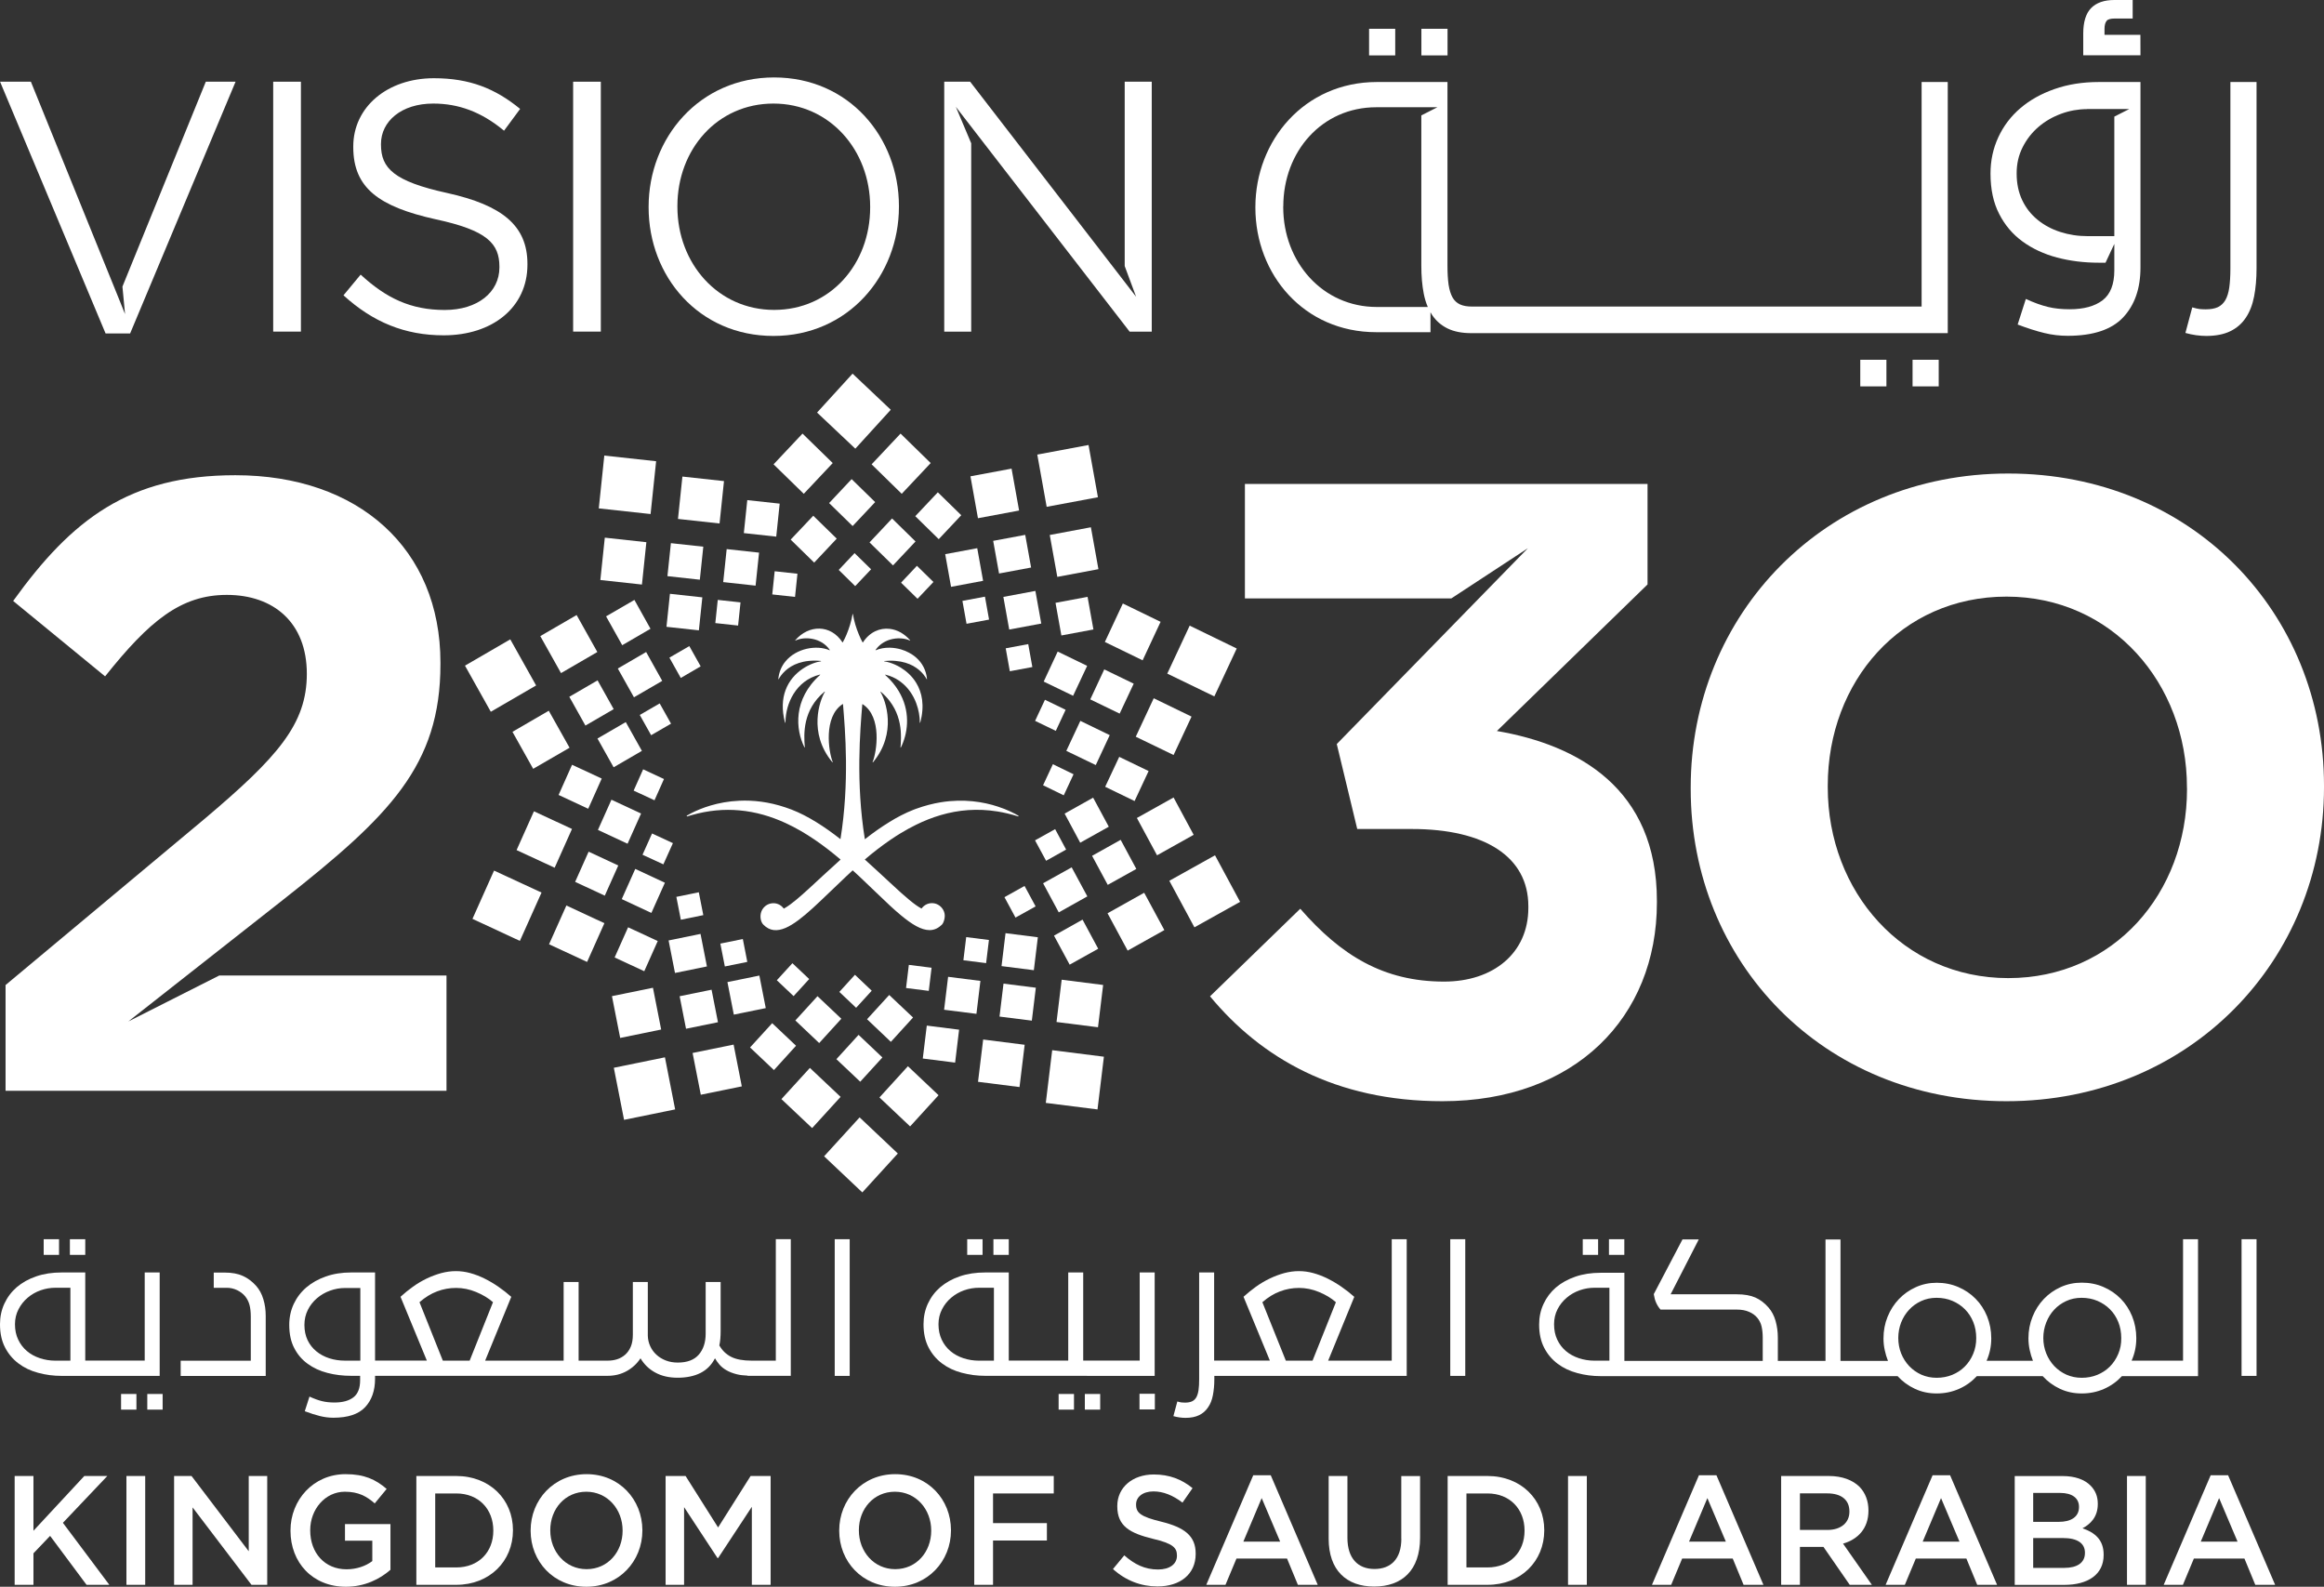 <svg width="104" height="71" viewBox="0 0 104 71" fill="none" xmlns="http://www.w3.org/2000/svg">
<rect x="0" y="0" width="104" height="71" fill="#333333" stroke="none"/>
<path d="M62.437 1.288H61.267V2.479H62.437V1.288Z" fill="white"/>
<path d="M86.758 16.098H85.588V17.289H86.758V16.098Z" fill="white"/>
<path d="M99.805 14.821C100.093 14.682 100.325 14.482 100.501 14.217C100.677 13.955 100.8 13.636 100.872 13.265C100.945 12.892 100.981 12.473 100.981 12.009V3.67H99.811V12.009C99.811 12.345 99.794 12.63 99.761 12.864C99.727 13.097 99.669 13.285 99.585 13.431C99.501 13.573 99.389 13.678 99.25 13.744C99.107 13.81 98.926 13.841 98.702 13.841C98.596 13.841 98.501 13.835 98.426 13.827C98.348 13.818 98.242 13.793 98.105 13.753L97.798 14.898C98.119 14.989 98.437 15.032 98.747 15.032C99.163 15.029 99.518 14.961 99.805 14.821Z" fill="white"/>
<path d="M95.784 1.559H94.178V1.282C94.178 1.131 94.209 1.014 94.273 0.932C94.326 0.863 94.452 0.829 94.634 0.829H95.438V0H94.614C94.167 0 93.818 0.12 93.584 0.356C93.346 0.593 93.226 0.98 93.226 1.502V2.474H95.787L95.784 1.559Z" fill="white"/>
<path d="M84.418 16.098H83.248V17.289H84.418V16.098Z" fill="white"/>
<path d="M64.778 1.288H63.608V2.479H64.778V1.288Z" fill="white"/>
<path d="M90.514 10.809C90.959 11.131 91.472 11.37 92.056 11.524C92.64 11.678 93.26 11.755 93.913 11.755H94.223L94.617 10.914V12.097C94.617 12.721 94.441 13.168 94.092 13.436C93.74 13.704 93.249 13.838 92.615 13.838C92.254 13.838 91.93 13.804 91.643 13.733C91.355 13.664 91.025 13.545 90.657 13.377L90.291 14.522C90.738 14.69 91.137 14.818 91.484 14.901C91.83 14.986 92.179 15.026 92.528 15.026C93.667 15.026 94.497 14.75 95.013 14.2C95.53 13.647 95.787 12.906 95.787 11.974V3.67H93.916C93.195 3.67 92.536 3.776 91.942 3.984C91.347 4.192 90.838 4.477 90.414 4.839C89.99 5.201 89.66 5.634 89.428 6.135C89.194 6.637 89.076 7.181 89.076 7.765C89.076 8.469 89.205 9.073 89.465 9.575C89.719 10.074 90.07 10.487 90.514 10.809ZM90.514 6.588C90.693 6.232 90.933 5.927 91.229 5.674C91.525 5.42 91.866 5.226 92.246 5.087C92.615 4.953 92.997 4.884 93.394 4.882V4.879H95.284L94.617 5.218V10.567H93.433C92.994 10.567 92.584 10.504 92.198 10.379C91.813 10.256 91.475 10.074 91.182 9.834C90.889 9.595 90.66 9.304 90.495 8.957C90.33 8.609 90.246 8.213 90.246 7.765C90.244 7.338 90.333 6.945 90.514 6.588Z" fill="white"/>
<path d="M61.586 14.864H64.015V13.972C64.038 14.015 64.063 14.057 64.088 14.095C64.264 14.357 64.496 14.559 64.783 14.699C65.071 14.838 65.423 14.907 65.842 14.907H87.163V3.67H85.993V13.718H84.778H65.884C65.66 13.718 65.476 13.687 65.336 13.621C65.197 13.556 65.082 13.453 65.001 13.308C64.92 13.163 64.862 12.975 64.825 12.741C64.792 12.507 64.775 12.222 64.775 11.886V3.67H61.614C58.38 3.67 56.179 6.284 56.179 9.267V9.299C56.182 12.282 58.352 14.864 61.586 14.864ZM57.428 9.236C57.428 6.777 59.159 4.799 61.586 4.799H64.323L63.605 5.164V11.886C63.605 12.353 63.641 12.772 63.714 13.143C63.756 13.359 63.817 13.556 63.895 13.736H61.614C59.184 13.736 57.425 11.726 57.425 9.267V9.236H57.428Z" fill="white"/>
<path d="M50.331 11.906L50.842 13.28L43.414 3.656H42.255V14.841H43.462V6.412L42.775 4.782L50.552 14.841H51.541V3.656H50.331V11.906Z" fill="white"/>
<path d="M66.987 32.709L73.728 26.152V21.655H55.71V26.776H64.948L68.374 24.53L59.821 33.293L60.737 37.094H63.175C66.45 37.094 68.394 38.337 68.394 40.548V40.625C68.394 42.643 66.833 43.922 64.624 43.922C61.921 43.922 60.016 42.76 58.187 40.662L54.149 44.581C56.433 47.336 59.748 49.274 64.549 49.274C70.491 49.274 74.147 45.51 74.147 40.389V40.312C74.15 35.271 70.606 33.33 66.987 32.709Z" fill="white"/>
<path d="M34.642 3.465C31.302 3.465 29.026 6.164 29.026 9.25V9.282C29.026 12.365 31.269 15.032 34.612 15.032C37.952 15.032 40.228 12.334 40.228 9.25V9.219C40.225 6.133 37.982 3.465 34.642 3.465ZM38.94 9.282C38.94 11.821 37.153 13.867 34.642 13.867C32.132 13.867 30.314 11.789 30.314 9.25V9.219C30.314 6.68 32.104 4.634 34.612 4.634C37.122 4.634 38.94 6.711 38.94 9.25V9.282Z" fill="white"/>
<path d="M89.869 21.188C81.642 21.188 75.66 27.511 75.66 35.231V35.308C75.66 43.028 81.564 49.274 89.791 49.274C98.018 49.274 104 42.951 104 35.231V35.154C104.003 27.434 98.096 21.188 89.869 21.188ZM97.87 35.308C97.87 39.964 94.594 43.766 89.869 43.766C85.147 43.766 81.793 39.887 81.793 35.231V35.154C81.793 30.497 85.069 26.696 89.791 26.696C94.513 26.696 97.867 30.574 97.867 35.231L97.87 35.308Z" fill="white"/>
<path d="M26.887 3.656H25.648V14.838H26.887V3.656Z" fill="white"/>
<path d="M5.742 45.706L6.873 44.817L12.701 40.235C17.423 36.51 19.71 34.262 19.71 29.722V29.645C19.71 24.561 16.055 21.264 10.531 21.264C5.77 21.264 3.217 23.242 0.589 26.89L4.703 30.264C6.683 27.782 8.093 26.619 10.151 26.619C12.246 26.619 13.731 27.861 13.731 30.15C13.731 32.398 12.435 33.874 9.123 36.667L0.249 44.076V48.809H19.981V43.649H9.813L5.742 45.706Z" fill="white"/>
<path d="M5.823 14.921L10.542 3.656H9.21L5.479 12.824L5.596 14.055L5.289 13.291L2.058 5.323L1.382 3.656H0.003L4.725 14.921H5.823Z" fill="white"/>
<path d="M13.466 3.656H12.226V14.838H13.466V3.656Z" fill="white"/>
<path d="M20.029 8.64C17.613 8.113 17.049 7.523 17.049 6.469V6.438C17.049 5.432 17.959 4.634 19.386 4.634C20.515 4.634 21.537 5.001 22.556 5.848L23.276 4.873C22.162 3.961 21.017 3.5 19.417 3.5C17.331 3.5 15.809 4.793 15.809 6.552V6.583C15.809 8.421 16.971 9.25 19.495 9.812C21.802 10.307 22.349 10.897 22.349 11.937V11.969C22.349 13.072 21.378 13.87 19.903 13.87C18.381 13.87 17.284 13.342 16.139 12.288L15.371 13.214C16.689 14.414 18.116 15.004 19.856 15.004C22.037 15.004 23.603 13.758 23.603 11.841V11.809C23.603 10.097 22.475 9.185 20.029 8.64Z" fill="white"/>
<path d="M35.913 19.401L37.265 20.72L35.969 22.096L34.617 20.777L35.913 19.401Z" fill="white"/>
<path d="M39.005 20.777L40.353 22.096L41.649 20.72L40.3 19.401L39.005 20.777Z" fill="white"/>
<path d="M37.103 22.51L38.156 23.538L39.164 22.467L38.111 21.438L37.103 22.51Z" fill="white"/>
<path d="M40.959 23.097L42.009 24.125L43.017 23.054L41.968 22.028L40.959 23.097Z" fill="white"/>
<path d="M35.383 24.145L36.435 25.174L37.444 24.102L36.394 23.077L35.383 24.145Z" fill="white"/>
<path d="M38.912 24.271L39.962 25.299L40.971 24.228L39.92 23.199L38.912 24.271Z" fill="white"/>
<path d="M37.533 25.502L38.27 26.226L38.982 25.473L38.242 24.75L37.533 25.502Z" fill="white"/>
<path d="M40.323 26.072L41.06 26.793L41.772 26.041L41.032 25.317L40.323 26.072Z" fill="white"/>
<path d="M48.712 19.912L46.419 20.341L46.839 22.678L49.133 22.249L48.712 19.912Z" fill="white"/>
<path d="M45.268 20.969L43.428 21.313L43.764 23.188L45.605 22.844L45.268 20.969Z" fill="white"/>
<path d="M48.818 23.593L46.977 23.938L47.315 25.813L49.155 25.468L48.818 23.593Z" fill="white"/>
<path d="M45.879 23.933L44.445 24.201L44.708 25.662L46.142 25.394L45.879 23.933Z" fill="white"/>
<path d="M48.669 26.706L47.235 26.974L47.497 28.434L48.931 28.166L48.669 26.706Z" fill="white"/>
<path d="M43.732 24.529L42.298 24.797L42.56 26.258L43.994 25.989L43.732 24.529Z" fill="white"/>
<path d="M46.334 26.441L44.901 26.709L45.163 28.169L46.597 27.901L46.334 26.441Z" fill="white"/>
<path d="M44.077 26.698L43.069 26.887L43.253 27.912L44.261 27.724L44.077 26.698Z" fill="white"/>
<path d="M46.014 28.821L45.006 29.009L45.19 30.035L46.198 29.847L46.014 28.821Z" fill="white"/>
<path d="M53.239 27.995L52.236 30.141L54.342 31.161L55.344 29.018L53.239 27.995Z" fill="white"/>
<path d="M50.248 27.004L49.443 28.725L51.133 29.546L51.937 27.824L50.248 27.004Z" fill="white"/>
<path d="M51.63 31.244L50.826 32.965L52.518 33.783L53.322 32.065L51.63 31.244Z" fill="white"/>
<path d="M49.416 29.953L48.79 31.295L50.105 31.931L50.734 30.591L49.416 29.953Z" fill="white"/>
<path d="M50.086 33.866L49.457 35.205L50.773 35.843L51.401 34.501L50.086 33.866Z" fill="white"/>
<path d="M47.332 29.155L46.706 30.497L48.022 31.133L48.65 29.794L47.332 29.155Z" fill="white"/>
<path d="M48.346 32.256L47.718 33.598L49.036 34.233L49.661 32.894L48.346 32.256Z" fill="white"/>
<path d="M46.762 31.312L46.321 32.256L47.248 32.703L47.687 31.76L46.762 31.312Z" fill="white"/>
<path d="M47.117 34.195L46.678 35.137L47.603 35.587L48.042 34.645L47.117 34.195Z" fill="white"/>
<path d="M54.372 38.271L52.328 39.411L53.451 41.494L55.495 40.354L54.372 38.271Z" fill="white"/>
<path d="M52.518 35.684L50.876 36.601L51.778 38.271L53.417 37.354L52.518 35.684Z" fill="white"/>
<path d="M51.203 39.947L49.563 40.865L50.463 42.535L52.105 41.617L51.203 39.947Z" fill="white"/>
<path d="M50.15 37.579L48.871 38.294L49.572 39.594L50.851 38.881L50.15 37.579Z" fill="white"/>
<path d="M48.444 41.149L47.167 41.865L47.868 43.164L49.145 42.452L48.444 41.149Z" fill="white"/>
<path d="M48.918 35.692L47.642 36.405L48.34 37.707L49.619 36.992L48.918 35.692Z" fill="white"/>
<path d="M47.958 38.81L46.679 39.522L47.38 40.825L48.659 40.109L47.958 38.81Z" fill="white"/>
<path d="M47.218 37.1L46.318 37.602L46.813 38.516L47.709 38.015L47.218 37.1Z" fill="white"/>
<path d="M45.849 39.642L44.95 40.144L45.444 41.058L46.344 40.557L45.849 39.642Z" fill="white"/>
<path d="M47.086 46.991L46.8 49.35L49.114 49.642L49.4 47.283L47.086 46.991Z" fill="white"/>
<path d="M47.51 43.838L47.28 45.73L49.136 45.965L49.366 44.073L47.51 43.838Z" fill="white"/>
<path d="M43.997 46.514L43.767 48.406L45.624 48.641L45.854 46.749L43.997 46.514Z" fill="white"/>
<path d="M44.907 44.013L44.729 45.487L46.175 45.669L46.354 44.196L44.907 44.013Z" fill="white"/>
<path d="M41.474 45.891L41.295 47.364L42.742 47.547L42.92 46.074L41.474 45.891Z" fill="white"/>
<path d="M44.998 41.755L44.819 43.229L46.265 43.412L46.444 41.938L44.998 41.755Z" fill="white"/>
<path d="M42.428 43.708L42.249 45.182L43.696 45.365L43.874 43.891L42.428 43.708Z" fill="white"/>
<path d="M43.238 41.931L43.112 42.967L44.129 43.095L44.255 42.06L43.238 41.931Z" fill="white"/>
<path d="M40.671 43.174L40.546 44.209L41.563 44.337L41.688 43.302L40.671 43.174Z" fill="white"/>
<path d="M40.178 51.614L38.468 49.998L36.879 51.739L38.589 53.355L40.178 51.614Z" fill="white"/>
<path d="M39.862 18.335L38.153 16.719L36.564 18.46L38.276 20.076L39.862 18.335Z" fill="white"/>
<path d="M42.001 49.006L40.63 47.709L39.356 49.106L40.728 50.402L42.001 49.006Z" fill="white"/>
<path d="M37.617 49.08L36.243 47.784L34.969 49.18L36.343 50.477L37.617 49.08Z" fill="white"/>
<path d="M39.488 47.316L38.421 46.305L37.429 47.393L38.496 48.402L39.488 47.316Z" fill="white"/>
<path d="M35.623 46.792L34.556 45.783L33.565 46.869L34.634 47.881L35.623 46.792Z" fill="white"/>
<path d="M40.859 45.529L39.792 44.521L38.801 45.606L39.867 46.618L40.859 45.529Z" fill="white"/>
<path d="M37.65 45.584L36.583 44.575L35.592 45.661L36.659 46.672L37.65 45.584Z" fill="white"/>
<path d="M39.01 44.33L38.259 43.617L37.561 44.384L38.312 45.094L39.01 44.33Z" fill="white"/>
<path d="M36.212 43.808L35.461 43.099L34.763 43.862L35.514 44.572L36.212 43.808Z" fill="white"/>
<path d="M29.756 47.31L27.469 47.778L27.927 50.108L30.213 49.641L29.756 47.31Z" fill="white"/>
<path d="M32.829 46.741L30.994 47.116L31.361 48.985L33.196 48.61L32.829 46.741Z" fill="white"/>
<path d="M29.22 44.198L27.385 44.573L27.753 46.443L29.587 46.067L29.22 44.198Z" fill="white"/>
<path d="M31.843 44.285L30.414 44.577L30.7 46.032L32.129 45.74L31.843 44.285Z" fill="white"/>
<path d="M33.982 43.652L32.553 43.944L32.839 45.4L34.268 45.108L33.982 43.652Z" fill="white"/>
<path d="M31.349 41.788L29.92 42.081L30.206 43.536L31.635 43.244L31.349 41.788Z" fill="white"/>
<path d="M33.242 42.017L32.236 42.222L32.437 43.245L33.442 43.04L33.242 42.017Z" fill="white"/>
<path d="M31.272 39.925L30.267 40.131L30.468 41.154L31.473 40.948L31.272 39.925Z" fill="white"/>
<path d="M23.265 42.101L24.234 39.938L22.109 38.955L21.143 41.115L23.265 42.101Z" fill="white"/>
<path d="M26.273 43.042L27.047 41.309L25.346 40.517L24.57 42.252L26.273 43.042Z" fill="white"/>
<path d="M24.821 38.827L25.597 37.092L23.894 36.302L23.117 38.038L24.821 38.827Z" fill="white"/>
<path d="M26.341 38.109L25.738 39.459L27.064 40.077L27.668 38.726L26.341 38.109Z" fill="white"/>
<path d="M28.831 43.458L29.434 42.107L28.108 41.492L27.505 42.842L28.831 43.458Z" fill="white"/>
<path d="M25.6 34.22L24.997 35.571L26.323 36.188L26.927 34.837L25.6 34.22Z" fill="white"/>
<path d="M28.428 38.88L27.824 40.231L29.15 40.849L29.754 39.498L28.428 38.88Z" fill="white"/>
<path d="M27.362 35.784L26.758 37.135L28.084 37.753L28.688 36.402L27.362 35.784Z" fill="white"/>
<path d="M29.686 38.676L30.113 37.727L29.18 37.294L28.753 38.246L29.686 38.676Z" fill="white"/>
<path d="M29.289 35.809L29.713 34.858L28.781 34.424L28.356 35.376L29.289 35.809Z" fill="white"/>
<path d="M21.964 31.848L23.991 30.671L22.835 28.608L20.808 29.785L21.964 31.848Z" fill="white"/>
<path d="M23.86 34.401L25.488 33.458L24.558 31.802L22.933 32.746L23.86 34.401Z" fill="white"/>
<path d="M25.106 30.118L26.731 29.175L25.804 27.52L24.178 28.463L25.106 30.118Z" fill="white"/>
<path d="M26.198 32.466L27.463 31.731L26.742 30.443L25.477 31.178L26.198 32.466Z" fill="white"/>
<path d="M27.845 28.87L29.11 28.135L28.39 26.844L27.122 27.579L27.845 28.87Z" fill="white"/>
<path d="M27.46 34.333L28.725 33.598L28.004 32.31L26.737 33.045L27.46 34.333Z" fill="white"/>
<path d="M28.37 31.201L29.635 30.466L28.915 29.175L27.647 29.913L28.37 31.201Z" fill="white"/>
<path d="M29.138 32.897L30.029 32.381L29.521 31.475L28.63 31.991L29.138 32.897Z" fill="white"/>
<path d="M30.465 30.335L31.355 29.816L30.847 28.91L29.956 29.426L30.465 30.335Z" fill="white"/>
<path d="M27.043 20.385L26.796 22.748L29.114 23.001L29.362 20.638L27.043 20.385Z" fill="white"/>
<path d="M27.065 24.058L26.866 25.953L28.727 26.156L28.925 24.261L27.065 24.058Z" fill="white"/>
<path d="M30.538 21.324L30.34 23.22L32.2 23.423L32.399 21.527L30.538 21.324Z" fill="white"/>
<path d="M30.023 24.304L29.868 25.78L31.318 25.939L31.473 24.462L30.023 24.304Z" fill="white"/>
<path d="M33.441 22.378L33.287 23.854L34.737 24.012L34.891 22.536L33.441 22.378Z" fill="white"/>
<path d="M29.98 26.57L29.825 28.047L31.275 28.205L31.43 26.729L29.98 26.57Z" fill="white"/>
<path d="M32.519 24.57L32.364 26.046L33.813 26.205L33.968 24.728L32.519 24.57Z" fill="white"/>
<path d="M32.12 26.843L32.011 27.88L33.03 27.991L33.139 26.954L32.12 26.843Z" fill="white"/>
<path d="M34.667 25.561L34.559 26.598L35.578 26.709L35.686 25.672L34.667 25.561Z" fill="white"/>
<path d="M45.57 36.496C45.397 36.396 45.081 36.228 44.646 36.089C44.017 35.883 43.14 35.73 42.102 35.898C41.752 35.955 41.384 36.049 41.001 36.188C40.965 36.203 40.929 36.214 40.892 36.228C40.697 36.302 40.504 36.394 40.309 36.493C40.141 36.579 39.976 36.673 39.812 36.775C39.435 37.006 39.063 37.268 38.703 37.553C38.292 35.02 38.493 32.669 38.588 31.515C38.588 31.509 38.597 31.506 38.602 31.509C39.482 32.073 39.236 33.649 39.049 34.102C39.046 34.111 39.058 34.117 39.066 34.111C40.161 32.791 39.627 31.332 39.401 30.965C39.395 30.956 39.407 30.948 39.415 30.953C39.574 31.084 39.703 31.224 39.812 31.367C40.15 31.808 40.275 32.284 40.309 32.706C40.325 32.928 40.32 33.133 40.309 33.31C40.306 33.359 40.303 33.401 40.297 33.444C40.297 33.45 40.303 33.453 40.309 33.45C40.312 33.45 40.314 33.45 40.314 33.447C40.61 32.854 40.753 31.959 40.309 31.09C40.189 30.854 40.027 30.62 39.812 30.395C39.75 30.329 39.683 30.267 39.613 30.201C39.608 30.195 39.613 30.184 39.622 30.187C39.689 30.204 39.75 30.224 39.812 30.244C39.999 30.309 40.163 30.401 40.309 30.512C40.641 30.762 40.867 31.105 41.001 31.463C41.113 31.76 41.163 32.065 41.163 32.336C41.163 32.347 41.177 32.347 41.18 32.338C41.387 31.566 41.261 30.982 41.001 30.557C40.817 30.252 40.563 30.03 40.309 29.873C40.136 29.768 39.962 29.694 39.812 29.648C39.722 29.62 39.644 29.603 39.574 29.594C39.563 29.594 39.566 29.577 39.577 29.577C39.658 29.569 39.736 29.566 39.812 29.563C39.996 29.56 40.161 29.577 40.309 29.603C40.602 29.66 40.831 29.762 41.001 29.882C41.281 30.073 41.42 30.298 41.468 30.389C41.47 30.398 41.484 30.392 41.484 30.384C41.445 29.976 41.261 29.657 41.004 29.429C40.806 29.252 40.563 29.13 40.312 29.055C40.147 29.01 39.979 28.984 39.814 28.981C39.591 28.979 39.376 29.016 39.194 29.095C39.186 29.098 39.18 29.09 39.183 29.081C39.345 28.845 39.574 28.702 39.814 28.625C39.982 28.574 40.152 28.554 40.312 28.565C40.465 28.574 40.605 28.608 40.719 28.662C40.728 28.665 40.733 28.657 40.728 28.648C40.602 28.503 40.459 28.389 40.312 28.303C40.152 28.212 39.985 28.158 39.814 28.138C39.37 28.087 38.918 28.28 38.616 28.745C38.614 28.751 38.605 28.751 38.602 28.745C38.544 28.64 38.488 28.523 38.438 28.4C38.318 28.115 38.22 27.796 38.167 27.477C38.164 27.465 38.153 27.465 38.153 27.477C38.1 27.796 37.999 28.118 37.879 28.403C37.826 28.526 37.773 28.64 37.714 28.742C37.712 28.748 37.703 28.748 37.7 28.742C37.175 27.93 36.19 27.947 35.589 28.648C35.584 28.654 35.589 28.665 35.597 28.662C35.997 28.468 36.754 28.526 37.133 29.081C37.139 29.09 37.131 29.098 37.122 29.095C36.539 28.845 35.634 29.007 35.151 29.594C34.978 29.802 34.86 30.067 34.83 30.384C34.83 30.392 34.841 30.398 34.846 30.389C34.883 30.318 34.978 30.164 35.151 30.007C35.433 29.754 35.924 29.497 36.737 29.574C36.748 29.577 36.748 29.591 36.74 29.591C36.324 29.643 35.466 30.022 35.151 30.888C35.011 31.27 34.975 31.748 35.131 32.336C35.134 32.344 35.148 32.344 35.148 32.333C35.148 32.318 35.148 32.307 35.151 32.293C35.159 31.506 35.6 30.452 36.692 30.184C36.701 30.181 36.706 30.193 36.701 30.198C35.48 31.293 35.6 32.643 36 33.441C36.005 33.45 36.016 33.447 36.016 33.438C35.963 32.834 35.922 31.76 36.899 30.948C36.907 30.942 36.918 30.951 36.913 30.959C36.687 31.33 36.153 32.786 37.248 34.105C37.254 34.114 37.267 34.108 37.265 34.097C37.08 33.646 36.835 32.068 37.712 31.503C37.717 31.501 37.725 31.503 37.725 31.509C37.82 32.663 38.022 35.014 37.611 37.548C36.904 36.995 36.159 36.51 35.422 36.225C35.329 36.191 35.24 36.16 35.154 36.129C34.391 35.872 33.693 35.801 33.084 35.829C32.107 35.872 31.358 36.171 30.948 36.379C30.864 36.422 30.794 36.462 30.741 36.493C30.719 36.508 30.736 36.539 30.758 36.53C30.822 36.51 30.884 36.49 30.948 36.473C31.699 36.257 32.411 36.2 33.084 36.26C33.819 36.325 34.508 36.53 35.154 36.827C36.058 37.243 36.877 37.835 37.617 38.462C36.572 39.391 35.69 40.295 35.154 40.611C35.126 40.625 35.1 40.642 35.075 40.657C34.947 40.477 34.723 40.374 34.48 40.429C34.268 40.477 34.095 40.651 34.048 40.865C34.006 41.056 34.053 41.264 34.159 41.372C34.444 41.663 34.774 41.682 35.154 41.52C35.877 41.209 36.776 40.235 37.879 39.203C37.971 39.118 38.063 39.029 38.158 38.944C38.253 39.029 38.345 39.115 38.438 39.2C38.938 39.668 39.395 40.124 39.814 40.511C39.987 40.671 40.152 40.819 40.312 40.95C40.557 41.155 40.789 41.323 41.004 41.44C41.426 41.668 41.791 41.697 42.104 41.415C42.121 41.4 42.138 41.386 42.155 41.369C42.227 41.295 42.311 41.053 42.266 40.862C42.241 40.751 42.182 40.651 42.102 40.574C42.029 40.503 41.934 40.449 41.833 40.426C41.59 40.372 41.367 40.474 41.239 40.654C41.166 40.617 41.088 40.565 41.001 40.506C40.803 40.366 40.571 40.169 40.309 39.936C40.152 39.796 39.987 39.642 39.812 39.48C39.471 39.163 39.097 38.816 38.7 38.459C39.052 38.16 39.423 37.87 39.812 37.602C39.974 37.491 40.138 37.382 40.309 37.28C40.535 37.143 40.764 37.018 41.001 36.901C41.356 36.727 41.722 36.582 42.102 36.47C42.889 36.24 43.735 36.163 44.646 36.311C44.942 36.359 45.243 36.431 45.553 36.527C45.575 36.542 45.592 36.51 45.57 36.496Z" fill="white"/>
<path d="M6.105 62.374H5.418V63.075H6.105V62.374Z" fill="white"/>
<path d="M51.672 61.565V56.937H51.002V60.881H48.474V56.937H47.804V60.881H45.143V56.937H44.09C43.671 56.937 43.291 56.994 42.95 57.111C42.61 57.227 42.319 57.39 42.079 57.595C41.839 57.803 41.655 58.048 41.523 58.333C41.392 58.618 41.328 58.923 41.328 59.254C41.328 59.658 41.403 60.003 41.554 60.294C41.705 60.584 41.906 60.821 42.157 61.009C42.409 61.197 42.702 61.337 43.037 61.425C43.372 61.516 43.724 61.562 44.093 61.562L51.672 61.565ZM43.107 60.772C42.886 60.698 42.694 60.593 42.529 60.453C42.364 60.314 42.236 60.143 42.141 59.943C42.046 59.741 41.998 59.513 41.998 59.256C41.998 59.011 42.051 58.789 42.155 58.587C42.258 58.384 42.395 58.213 42.565 58.068C42.736 57.923 42.928 57.812 43.146 57.735C43.364 57.658 43.587 57.621 43.816 57.621H44.478V60.884H43.816C43.565 60.884 43.328 60.846 43.107 60.772Z" fill="white"/>
<path d="M38.024 55.449H37.354V61.565H38.024V55.449Z" fill="white"/>
<path d="M45.143 55.449H44.456V56.15H45.143V55.449Z" fill="white"/>
<path d="M51.68 62.365H50.993V63.066H51.68V62.365Z" fill="white"/>
<path d="M7.278 62.374H6.591V63.075H7.278V62.374Z" fill="white"/>
<path d="M34.735 60.883H33.64C33.249 60.883 32.942 60.827 32.718 60.712C32.495 60.599 32.319 60.428 32.191 60.202C32.23 60.026 32.249 59.812 32.249 59.564V57.364H31.579V59.672C31.579 60.066 31.476 60.379 31.269 60.616C31.062 60.852 30.75 60.969 30.331 60.969C30.135 60.969 29.956 60.938 29.794 60.875C29.633 60.812 29.493 60.727 29.376 60.618C29.258 60.51 29.166 60.385 29.099 60.239C29.032 60.094 28.996 59.94 28.99 59.775V57.364H28.32V59.724C28.32 59.935 28.289 60.111 28.228 60.257C28.166 60.402 28.083 60.522 27.977 60.616C27.87 60.71 27.75 60.778 27.616 60.821C27.482 60.864 27.34 60.883 27.189 60.883H25.893V57.364H25.223V60.883H21.71L22.88 58.028C22.701 57.868 22.511 57.72 22.31 57.581C22.109 57.441 21.903 57.319 21.69 57.213C21.478 57.108 21.263 57.025 21.045 56.965C20.827 56.905 20.612 56.877 20.4 56.877C20.182 56.877 19.965 56.908 19.747 56.965C19.529 57.025 19.314 57.105 19.099 57.207C18.884 57.31 18.677 57.432 18.479 57.575C18.28 57.718 18.096 57.866 17.923 58.025L19.102 60.881H16.784V56.937H15.714C15.301 56.937 14.924 56.996 14.583 57.116C14.242 57.236 13.952 57.398 13.709 57.606C13.466 57.814 13.279 58.062 13.145 58.347C13.011 58.635 12.944 58.946 12.944 59.282C12.944 59.687 13.017 60.031 13.165 60.316C13.312 60.604 13.514 60.841 13.768 61.023C14.022 61.208 14.315 61.345 14.65 61.431C14.985 61.519 15.34 61.562 15.714 61.562H16.116V61.758C16.116 62.117 16.016 62.371 15.815 62.525C15.614 62.679 15.332 62.756 14.969 62.756C14.762 62.756 14.578 62.736 14.413 62.696C14.248 62.656 14.061 62.588 13.849 62.491L13.639 63.146C13.896 63.243 14.122 63.314 14.321 63.363C14.519 63.411 14.717 63.437 14.918 63.437C15.572 63.437 16.044 63.28 16.34 62.964C16.636 62.648 16.784 62.223 16.784 61.69V61.562H27.183C27.507 61.562 27.795 61.49 28.049 61.348C28.303 61.206 28.507 61.015 28.663 60.778C28.826 61.052 29.046 61.265 29.325 61.416C29.605 61.57 29.937 61.647 30.322 61.647C30.724 61.647 31.065 61.576 31.347 61.434C31.629 61.291 31.844 61.074 31.995 60.778C32.051 60.875 32.118 60.969 32.199 61.063C32.28 61.157 32.383 61.24 32.512 61.314C32.64 61.388 32.797 61.448 32.975 61.493C33.112 61.528 33.277 61.545 33.456 61.553V61.562H35.388V55.446H34.718V60.883H34.735ZM16.125 60.883H15.446C15.195 60.883 14.96 60.849 14.739 60.778C14.519 60.707 14.326 60.604 14.159 60.467C13.991 60.331 13.86 60.163 13.765 59.966C13.67 59.766 13.623 59.538 13.623 59.285C13.623 59.04 13.673 58.818 13.776 58.612C13.879 58.407 14.016 58.233 14.187 58.088C14.357 57.943 14.55 57.831 14.767 57.752C14.985 57.672 15.211 57.632 15.446 57.632H16.125V60.883ZM19.817 60.883L18.772 58.267C19.029 58.045 19.291 57.883 19.562 57.783C19.833 57.68 20.115 57.629 20.411 57.629C20.713 57.629 21.012 57.689 21.308 57.812C21.604 57.934 21.855 58.085 22.062 58.267L21.017 60.883H19.817Z" fill="white"/>
<path d="M3.815 55.449H3.128V56.15H3.815V55.449Z" fill="white"/>
<path d="M71.516 55.449H70.829V56.15H71.516V55.449Z" fill="white"/>
<path d="M65.571 55.449H64.9V61.565H65.571V55.449Z" fill="white"/>
<path d="M43.97 55.449H43.283V56.15H43.97V55.449Z" fill="white"/>
<path d="M11.891 58.883C11.891 58.615 11.857 58.367 11.785 58.134C11.715 57.9 11.609 57.703 11.464 57.538C11.285 57.339 11.087 57.19 10.866 57.091C10.645 56.991 10.377 56.942 10.059 56.942H9.565V57.623H10.151C10.313 57.623 10.467 57.66 10.612 57.729C10.757 57.8 10.877 57.891 10.972 58.005C11.067 58.125 11.131 58.256 11.168 58.399C11.204 58.541 11.223 58.712 11.223 58.909V60.886H8.085V61.567H11.891V58.883Z" fill="white"/>
<path d="M100.981 55.449H100.311V61.565H100.981V55.449Z" fill="white"/>
<path d="M72.689 55.449H72.002V56.15H72.689V55.449Z" fill="white"/>
<path d="M98.362 55.449H97.692V60.884H95.39C95.53 60.57 95.6 60.237 95.6 59.878C95.6 59.527 95.536 59.197 95.413 58.895C95.287 58.59 95.117 58.327 94.899 58.108C94.681 57.886 94.424 57.712 94.125 57.584C93.826 57.455 93.505 57.393 93.159 57.393C92.824 57.393 92.511 57.458 92.221 57.589C91.93 57.72 91.679 57.897 91.464 58.122C91.249 58.347 91.081 58.609 90.959 58.912C90.836 59.214 90.774 59.536 90.774 59.883C90.774 60.066 90.794 60.239 90.83 60.408C90.866 60.576 90.914 60.735 90.975 60.889H88.9C89.04 60.576 89.11 60.242 89.11 59.883C89.11 59.533 89.046 59.202 88.923 58.9C88.797 58.595 88.627 58.333 88.409 58.114C88.191 57.891 87.934 57.718 87.635 57.589C87.336 57.461 87.015 57.398 86.669 57.398C86.334 57.398 86.024 57.464 85.734 57.595C85.443 57.726 85.192 57.903 84.977 58.128C84.762 58.353 84.594 58.615 84.471 58.917C84.348 59.219 84.287 59.541 84.287 59.889C84.287 60.071 84.306 60.245 84.343 60.413C84.379 60.581 84.427 60.741 84.488 60.895H82.363V55.461H81.692V60.895H79.559V59.852C79.559 59.59 79.525 59.342 79.458 59.105C79.391 58.869 79.285 58.669 79.14 58.504C78.967 58.305 78.772 58.156 78.554 58.059C78.336 57.963 78.059 57.914 77.724 57.914H74.761L76.021 55.458H75.292L74.007 57.906C74.03 58.054 74.063 58.182 74.113 58.29C74.161 58.399 74.225 58.501 74.309 58.598H77.721C77.934 58.598 78.115 58.63 78.269 58.698C78.422 58.763 78.545 58.852 78.64 58.966C78.735 59.08 78.799 59.211 78.833 59.359C78.866 59.507 78.883 59.672 78.883 59.852V60.895H72.692V56.951H71.636C71.217 56.951 70.838 57.008 70.5 57.125C70.159 57.242 69.869 57.404 69.628 57.609C69.388 57.817 69.204 58.062 69.073 58.347C68.941 58.632 68.877 58.937 68.877 59.268C68.877 59.672 68.953 60.017 69.103 60.308C69.254 60.599 69.455 60.835 69.707 61.023C69.958 61.211 70.251 61.351 70.586 61.439C70.921 61.531 71.273 61.576 71.639 61.576H84.918C85.136 61.815 85.393 62.004 85.692 62.143C85.99 62.283 86.314 62.351 86.666 62.351C87.024 62.351 87.356 62.283 87.666 62.146C87.976 62.009 88.241 61.818 88.465 61.576H91.411C91.629 61.815 91.886 62.004 92.184 62.143C92.483 62.283 92.807 62.351 93.159 62.351C93.516 62.351 93.849 62.283 94.159 62.146C94.469 62.009 94.734 61.818 94.957 61.576H98.362V55.449ZM72.022 60.884H71.36C71.109 60.884 70.874 60.846 70.653 60.772C70.433 60.698 70.24 60.593 70.075 60.453C69.91 60.314 69.782 60.143 69.687 59.943C69.592 59.741 69.545 59.513 69.545 59.256C69.545 59.011 69.595 58.789 69.698 58.587C69.802 58.384 69.938 58.213 70.109 58.068C70.279 57.923 70.472 57.812 70.69 57.735C70.907 57.658 71.131 57.621 71.36 57.621H72.022V60.884ZM88.3 60.581C88.208 60.801 88.082 60.989 87.923 61.149C87.764 61.308 87.577 61.431 87.362 61.519C87.147 61.607 86.915 61.65 86.663 61.65C86.418 61.65 86.191 61.602 85.982 61.511C85.773 61.416 85.591 61.288 85.437 61.126C85.284 60.963 85.164 60.775 85.077 60.559C84.991 60.342 84.949 60.111 84.949 59.869C84.949 59.624 84.993 59.393 85.077 59.174C85.164 58.954 85.284 58.766 85.435 58.604C85.585 58.441 85.764 58.313 85.974 58.216C86.183 58.119 86.412 58.071 86.663 58.071C86.92 58.071 87.155 58.117 87.37 58.208C87.585 58.299 87.772 58.424 87.931 58.584C88.09 58.743 88.213 58.931 88.303 59.151C88.392 59.37 88.437 59.61 88.437 59.872C88.439 60.126 88.392 60.362 88.3 60.581ZM94.793 60.581C94.701 60.801 94.575 60.989 94.416 61.149C94.257 61.308 94.069 61.431 93.854 61.519C93.639 61.607 93.408 61.65 93.156 61.65C92.91 61.65 92.684 61.602 92.475 61.511C92.265 61.416 92.084 61.288 91.93 61.126C91.777 60.963 91.657 60.775 91.57 60.559C91.484 60.342 91.439 60.111 91.439 59.869C91.439 59.624 91.484 59.393 91.57 59.174C91.657 58.954 91.774 58.766 91.925 58.604C92.076 58.441 92.254 58.313 92.464 58.216C92.673 58.119 92.902 58.071 93.153 58.071C93.41 58.071 93.645 58.117 93.86 58.208C94.075 58.299 94.262 58.424 94.421 58.584C94.581 58.743 94.703 58.931 94.793 59.151C94.882 59.37 94.927 59.61 94.927 59.872C94.932 60.126 94.885 60.362 94.793 60.581Z" fill="white"/>
<path d="M1.709 61.428C2.044 61.519 2.396 61.565 2.762 61.565H7.146V56.937H6.476V60.881H3.815V56.937H2.759C2.34 56.937 1.963 56.994 1.623 57.111C1.282 57.227 0.991 57.39 0.751 57.595C0.511 57.803 0.327 58.048 0.195 58.333C0.064 58.618 0 58.923 0 59.254C0 59.658 0.075 60.003 0.226 60.294C0.377 60.584 0.578 60.821 0.829 61.009C1.081 61.2 1.374 61.34 1.709 61.428ZM0.67 59.256C0.67 59.011 0.723 58.789 0.827 58.587C0.93 58.384 1.067 58.213 1.237 58.068C1.407 57.923 1.6 57.812 1.818 57.735C2.036 57.658 2.259 57.621 2.488 57.621H3.15V60.884H2.488C2.237 60.884 2.002 60.846 1.782 60.772C1.561 60.698 1.368 60.593 1.204 60.453C1.039 60.314 0.91 60.143 0.815 59.943C0.718 59.741 0.67 59.513 0.67 59.256Z" fill="white"/>
<path d="M49.234 62.374H48.547V63.075H49.234V62.374Z" fill="white"/>
<path d="M48.061 62.374H47.374V63.075H48.061V62.374Z" fill="white"/>
<path d="M54.277 62.431C54.319 62.217 54.342 61.978 54.342 61.71V61.565H62.951V55.449H62.281V60.884H59.435L60.605 58.028C60.427 57.869 60.237 57.72 60.036 57.581C59.835 57.441 59.628 57.319 59.416 57.213C59.204 57.108 58.989 57.025 58.771 56.965C58.553 56.905 58.338 56.877 58.126 56.877C57.908 56.877 57.69 56.908 57.472 56.965C57.254 57.025 57.039 57.105 56.824 57.208C56.609 57.31 56.403 57.433 56.204 57.575C56.006 57.718 55.822 57.866 55.648 58.025L56.827 60.881H54.333V56.937H53.663V61.71C53.663 61.904 53.655 62.066 53.635 62.2C53.615 62.334 53.582 62.442 53.535 62.525C53.487 62.608 53.423 62.667 53.342 62.705C53.261 62.742 53.157 62.761 53.029 62.761C52.968 62.761 52.915 62.759 52.87 62.753C52.825 62.747 52.764 62.733 52.686 62.71L52.51 63.366C52.694 63.417 52.876 63.443 53.054 63.443C53.294 63.443 53.495 63.403 53.66 63.323C53.825 63.243 53.956 63.129 54.057 62.978C54.166 62.827 54.236 62.645 54.277 62.431ZM56.492 58.268C56.749 58.045 57.011 57.883 57.282 57.783C57.553 57.681 57.835 57.629 58.131 57.629C58.433 57.629 58.732 57.689 59.028 57.812C59.324 57.934 59.575 58.085 59.782 58.268L58.737 60.884H57.542L56.492 58.268Z" fill="white"/>
<path d="M2.642 55.449H1.955V56.15H2.642V55.449Z" fill="white"/>
<path d="M4.803 66.044H3.773L1.497 68.495V66.044H0.656V70.914H1.497V69.504L2.242 68.723L3.873 70.914H4.893L2.815 68.139L4.803 66.044Z" fill="white"/>
<path d="M6.498 66.044H5.658V70.914H6.498V66.044Z" fill="white"/>
<path d="M11.131 69.412L8.571 66.044H7.791V70.914H8.618V67.449L11.254 70.914H11.958V66.044H11.131V69.412Z" fill="white"/>
<path d="M15.438 68.94H16.661V69.852C16.367 70.074 15.957 70.219 15.507 70.219C14.53 70.219 13.882 69.481 13.882 68.481V68.466C13.882 67.535 14.55 66.748 15.432 66.748C16.041 66.748 16.401 66.951 16.77 67.27L17.303 66.623C16.812 66.198 16.298 65.962 15.466 65.962C14.024 65.962 13 67.116 13 68.481V68.495C13 69.914 13.983 71 15.479 71C16.326 71 17.004 70.652 17.473 70.242V68.196H15.438V68.94Z" fill="white"/>
<path d="M20.414 66.044H18.632V70.914H20.414C21.916 70.914 22.955 69.851 22.955 68.478V68.464C22.955 67.096 21.916 66.044 20.414 66.044ZM22.076 68.495C22.076 69.447 21.419 70.136 20.417 70.136H19.476V66.825H20.417C21.422 66.825 22.076 67.529 22.076 68.481V68.495Z" fill="white"/>
<path d="M26.251 65.962C24.782 65.962 23.746 67.11 23.746 68.481V68.495C23.746 69.866 24.77 71 26.239 71C27.708 71 28.747 69.852 28.747 68.481V68.466C28.742 67.096 27.717 65.962 26.251 65.962ZM27.862 68.495C27.862 69.441 27.2 70.213 26.251 70.213C25.301 70.213 24.625 69.427 24.625 68.481V68.466C24.625 67.52 25.287 66.748 26.237 66.748C27.186 66.748 27.862 67.535 27.862 68.481V68.495Z" fill="white"/>
<path d="M32.135 68.347L30.68 66.044H29.786V70.914H30.613V67.438L32.11 69.717H32.135L33.645 67.423V70.914H34.486V66.044H33.59L32.135 68.347Z" fill="white"/>
<path d="M40.06 65.962C38.591 65.962 37.555 67.11 37.555 68.481V68.495C37.555 69.866 38.58 71 40.049 71C41.518 71 42.557 69.852 42.557 68.481V68.466C42.554 67.096 41.529 65.962 40.06 65.962ZM41.672 68.495C41.672 69.441 41.01 70.213 40.06 70.213C39.111 70.213 38.435 69.427 38.435 68.481V68.466C38.435 67.52 39.097 66.748 40.046 66.748C40.996 66.748 41.672 67.535 41.672 68.481V68.495Z" fill="white"/>
<path d="M43.598 70.914H44.439V68.931H46.849V68.153H44.439V66.825H47.156V66.044H43.598V70.914Z" fill="white"/>
<path d="M51.974 68.09C51.057 67.868 50.84 67.7 50.84 67.327V67.312C50.84 66.993 51.127 66.734 51.619 66.734C52.057 66.734 52.487 66.908 52.917 67.235L53.367 66.588C52.881 66.192 52.328 65.976 51.633 65.976C50.683 65.976 49.999 66.554 49.999 67.386V67.401C49.999 68.298 50.574 68.603 51.591 68.854C52.479 69.062 52.669 69.25 52.669 69.598V69.615C52.669 69.985 52.342 70.228 51.823 70.228C51.228 70.228 50.77 69.997 50.312 69.595L49.806 70.208C50.382 70.729 51.069 70.986 51.8 70.986C52.806 70.986 53.507 70.444 53.507 69.532V69.518C53.509 68.709 52.984 68.341 51.974 68.09Z" fill="white"/>
<path d="M56.084 66.01L53.981 70.914H54.841L55.333 69.737H57.595L58.081 70.914H58.969L56.866 66.01H56.084ZM55.64 68.982L56.461 67.033L57.288 68.982H55.64Z" fill="white"/>
<path d="M62.711 68.848C62.711 69.746 62.253 70.205 61.507 70.205C60.756 70.205 60.298 69.717 60.298 68.814V66.044H59.458V68.848C59.458 70.259 60.251 70.991 61.493 70.991C62.745 70.991 63.549 70.262 63.549 68.808V66.047H62.708V68.848H62.711Z" fill="white"/>
<path d="M66.565 66.044H64.783V70.914H66.565C68.067 70.914 69.106 69.851 69.106 68.478V68.464C69.106 67.096 68.067 66.044 66.565 66.044ZM68.224 68.495C68.224 69.447 67.567 70.136 66.565 70.136H65.624V66.825H66.565C67.57 66.825 68.224 67.529 68.224 68.481V68.495Z" fill="white"/>
<path d="M71.011 66.044H70.17V70.914H71.011V66.044Z" fill="white"/>
<path d="M76.029 66.01L73.926 70.914H74.786L75.278 69.737H77.54L78.026 70.914H78.914L76.811 66.01H76.029ZM75.585 68.982L76.406 67.033L77.233 68.982H75.585Z" fill="white"/>
<path d="M83.614 67.597V67.583C83.614 67.158 83.472 66.796 83.217 66.531C82.91 66.227 82.438 66.044 81.838 66.044H79.707V70.914H80.548V69.216H81.587H81.6L82.776 70.914H83.767L82.477 69.071C83.142 68.877 83.614 68.395 83.614 67.597ZM80.548 68.458V66.822H81.771C82.394 66.822 82.762 67.107 82.762 67.629V67.643C82.762 68.136 82.38 68.458 81.779 68.458H80.548Z" fill="white"/>
<path d="M86.485 66.01L84.382 70.914H85.242L85.734 69.737H87.996L88.481 70.914H89.37L87.267 66.01H86.485ZM86.041 68.982L86.862 67.033L87.688 68.982H86.041Z" fill="white"/>
<path d="M93.193 68.384C93.547 68.196 93.877 67.882 93.877 67.298V67.284C93.877 66.956 93.768 66.694 93.556 66.477C93.282 66.198 92.852 66.047 92.305 66.047H90.16V70.917H92.371C93.438 70.917 94.139 70.453 94.139 69.581V69.567C94.142 68.905 93.754 68.578 93.193 68.384ZM90.986 66.802H92.196C92.735 66.802 93.036 67.039 93.036 67.421V67.435C93.036 67.879 92.673 68.096 92.134 68.096H90.986V66.802ZM93.302 69.49C93.302 69.928 92.952 70.156 92.38 70.156H90.986V68.82H92.319C92.98 68.82 93.302 69.065 93.302 69.475V69.49Z" fill="white"/>
<path d="M96.024 66.044H95.184V70.914H96.024V66.044Z" fill="white"/>
<path d="M99.708 66.01H98.929L96.826 70.914H97.686L98.177 69.737H100.439L100.925 70.914H101.813L99.708 66.01ZM98.485 68.982L99.306 67.033L100.132 68.982H98.485Z" fill="white"/>
</svg>
